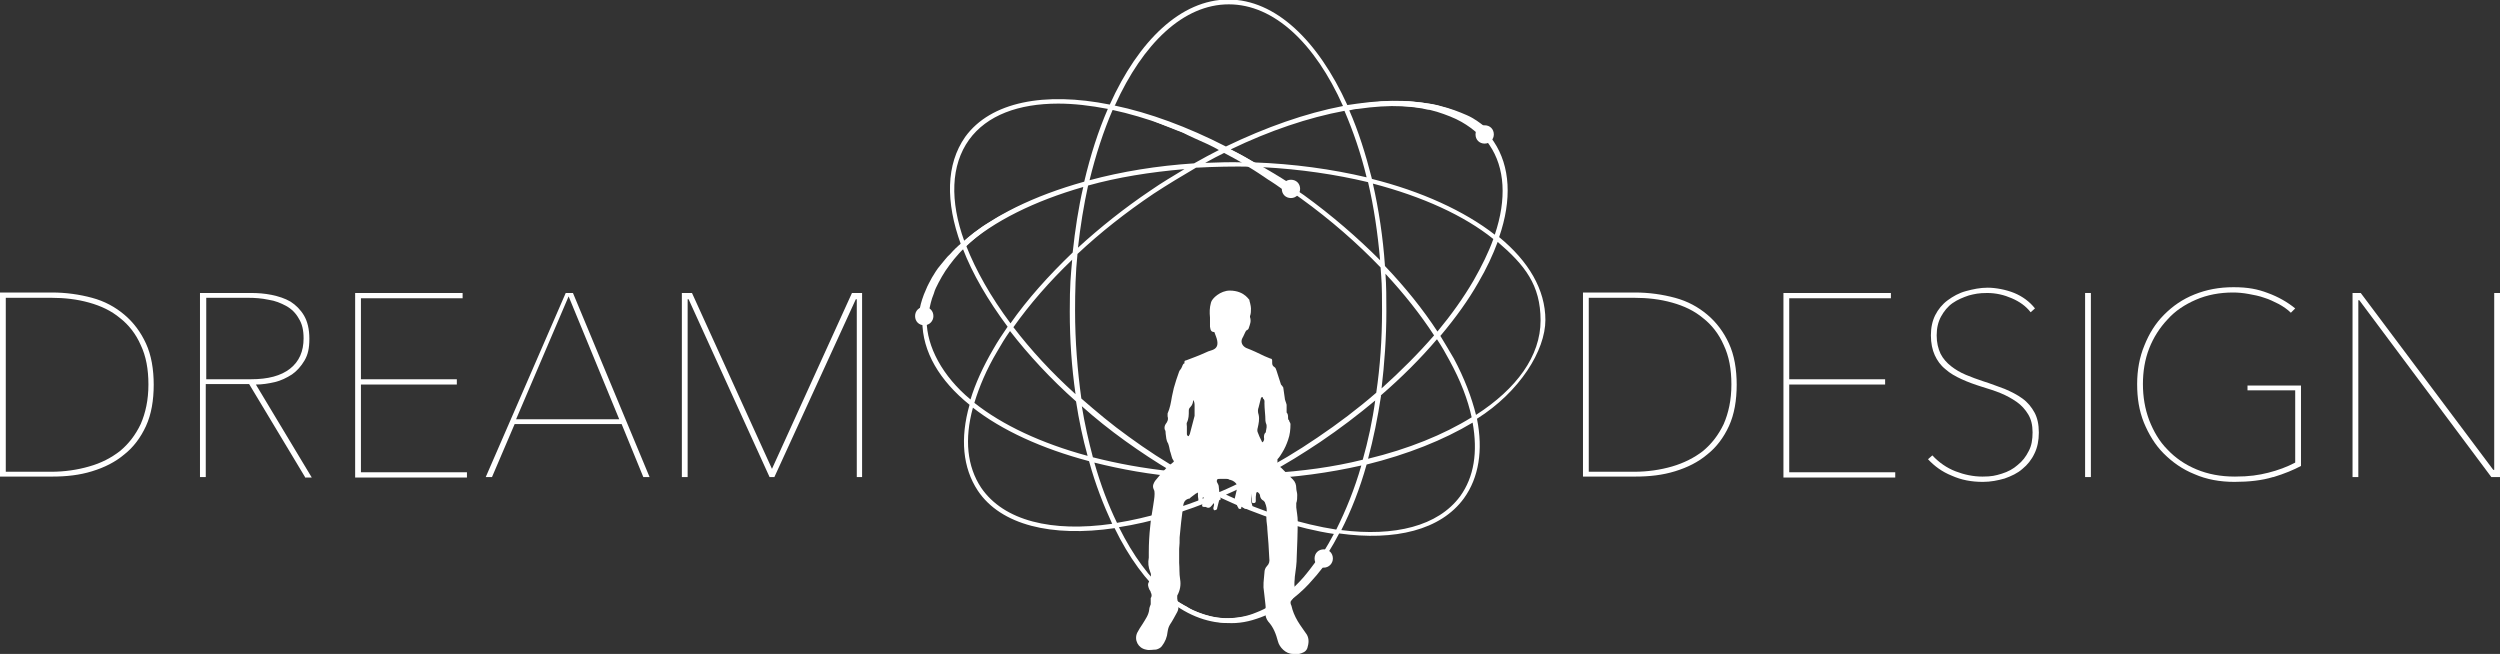 <svg viewBox="0 0 518.8 135.7" version="1.1" xmlns="http://www.w3.org/2000/svg" id="Layer_1">
  
  <rect x="0" y="0" width="518.8" height="135.7" fill="#333333" stroke="none"/>
  
  <defs>
    <style>
      .st0 {
        fill: #fff;
      }
    </style>
  </defs>
  <g>
    <path d="M31.9,79.8c0,3.3-.5,6.2-1.6,8.6s-2.6,4.4-4.5,5.9c-1.9,1.6-4.1,2.7-6.7,3.5-2.6.8-5.3,1.1-8.3,1.1H0v-38.2h10.8c2.9,0,5.7.4,8.3,1.1,2.6.7,4.8,1.9,6.7,3.5s3.4,3.6,4.5,6c1.1,2.4,1.6,5.3,1.6,8.6ZM1.2,61.8v36.1h9.4c2.8,0,5.5-.4,7.9-1.1,2.5-.7,4.6-1.8,6.4-3.2,1.8-1.5,3.2-3.3,4.3-5.6,1-2.3,1.6-5,1.6-8.2s-.5-5.9-1.6-8.2c-1-2.3-2.5-4.2-4.3-5.6-1.8-1.5-3.9-2.5-6.4-3.2-2.5-.7-5.1-1-7.9-1H1.2Z" class="st0"></path>
    <path d="M63.3,99l-11.6-19.3h-9v19.3h-1.2v-38.2h10.6c1.4,0,2.8.1,4.3.4,1.4.3,2.7.7,3.9,1.4,1.1.7,2.1,1.7,2.8,2.9.7,1.2,1.1,2.8,1.1,4.8s-.3,3.3-1,4.5c-.7,1.2-1.6,2.2-2.6,2.9-1.1.7-2.3,1.3-3.6,1.6-1.3.3-2.6.5-3.9.5l11.6,19.3h-1.4ZM63,70.2c0-1.7-.3-3-1-4.1-.6-1.1-1.5-2-2.6-2.6-1.1-.6-2.3-1.1-3.7-1.3-1.4-.3-2.8-.4-4.2-.4h-8.7v16.9h9.3c3.5,0,6.2-.7,8.1-2.2,1.9-1.5,2.8-3.6,2.8-6.3Z" class="st0"></path>
    <path d="M73.7,99v-38.2h22.3v1.1h-21.1v16.8h19.9v1.1h-19.9v18.2h22v1.1h-23.2Z" class="st0"></path>
    <path d="M133.5,99l-4.5-11h-22.2l-4.7,11h-1.3l16.6-38.2h1.5l15.9,38.2h-1.3ZM118,61.5l-10.9,25.5h21.4l-10.5-25.5Z" class="st0"></path>
    <path d="M177.8,99v-36.9h-.2l-16.9,36.9h-1l-16.8-36.9h-.2v36.9h-1.2v-38.2h2.1l16.6,36.5,16.6-36.5h2.1v38.2h-1.2Z" class="st0"></path>
    <path d="M360.4,79.8c0,3.3-.5,6.2-1.6,8.6s-2.6,4.4-4.5,5.9c-1.9,1.6-4.1,2.7-6.7,3.5s-5.3,1.1-8.3,1.1h-10.8v-38.2h10.8c2.9,0,5.7.4,8.3,1.1,2.6.7,4.8,1.9,6.7,3.5,1.9,1.6,3.4,3.6,4.5,6,1.1,2.4,1.6,5.3,1.6,8.6ZM329.7,61.8v36.1h9.4c2.8,0,5.5-.4,7.9-1.1s4.6-1.8,6.4-3.2c1.8-1.5,3.2-3.3,4.3-5.6,1-2.3,1.6-5,1.6-8.2s-.5-5.9-1.6-8.2c-1-2.3-2.5-4.2-4.3-5.6-1.8-1.5-3.9-2.5-6.4-3.2-2.5-.7-5.1-1-7.9-1h-9.4Z" class="st0"></path>
    <path d="M370.1,99v-38.2h22.3v1.1h-21.1v16.8h19.9v1.1h-19.9v18.2h22v1.1h-23.2Z" class="st0"></path>
    <path d="M423.1,89.8c0,1.6-.3,3.1-.9,4.3-.6,1.3-1.5,2.4-2.5,3.2-1,.9-2.3,1.5-3.7,2-1.4.4-2.9.7-4.5.7-2.4,0-4.5-.4-6.5-1.3-2-.8-3.6-2-4.9-3.4l.9-.8c1.4,1.5,3,2.6,4.8,3.3,1.8.7,3.7,1.1,5.6,1.1s2.7-.2,4-.6c1.3-.4,2.4-1,3.3-1.8,1-.8,1.7-1.7,2.3-2.9.6-1.1.8-2.4.8-3.9s-.3-2.7-.9-3.7c-.6-1-1.4-1.9-2.4-2.6-1-.7-2.1-1.3-3.3-1.8-1.2-.5-2.5-.9-3.8-1.3-1.6-.5-3-1-4.3-1.6-1.3-.6-2.4-1.2-3.4-2.1-1-.8-1.7-1.8-2.2-2.9-.5-1.1-.8-2.5-.8-4.1s.3-3,.9-4.2c.6-1.2,1.5-2.3,2.6-3.1,1.1-.8,2.3-1.5,3.8-1.9s2.9-.7,4.5-.7,3.8.4,5.5,1.1c1.7.7,3.2,1.8,4.3,3.2l-.9.8c-1-1.3-2.3-2.2-3.9-2.9-1.6-.7-3.3-1.1-5.1-1.1s-2.6.2-3.8.5c-1.2.4-2.4.9-3.4,1.6-1,.7-1.8,1.7-2.4,2.8-.6,1.1-.9,2.4-.9,3.9s.3,2.7.8,3.8c.5,1,1.3,1.9,2.2,2.6.9.7,1.9,1.3,3.1,1.8s2.3.9,3.5,1.3c1.6.5,3.1,1.1,4.5,1.6,1.4.6,2.6,1.2,3.7,2,1.1.8,1.9,1.8,2.5,2.9.6,1.1.9,2.5.9,4.1Z" class="st0"></path>
    <path d="M432.7,99v-38.2h1.2v38.2h-1.2Z" class="st0"></path>
    <path d="M471.7,99c-2.3.7-5,1-8,1s-5.8-.5-8.3-1.6c-2.5-1-4.6-2.5-6.4-4.3-1.8-1.8-3.1-4-4.1-6.4-1-2.5-1.4-5.1-1.4-8s.5-5.6,1.5-8c1-2.5,2.3-4.6,4.1-6.4s3.8-3.2,6.3-4.2,5.1-1.5,8.1-1.5,5,.4,7.1,1.2c2.2.8,4.1,1.9,5.7,3.2l-.9.9c-.7-.7-1.6-1.3-2.5-1.8-1-.5-2-1-3-1.3-1.1-.4-2.2-.6-3.3-.8-1.1-.2-2.2-.3-3.2-.3-2.8,0-5.4.5-7.7,1.5-2.3,1-4.3,2.3-5.9,4.1-1.6,1.7-2.9,3.7-3.8,6-.9,2.3-1.3,4.8-1.3,7.4s.4,5.1,1.3,7.5c.9,2.3,2.1,4.4,3.8,6.1,1.6,1.7,3.6,3.1,6,4.1,2.4,1,5,1.5,8,1.5s4.9-.3,6.9-.8c2-.5,3.9-1.2,5.6-2.1v-15h-9.9v-1h11.1v16.7c-1.5.8-3.4,1.6-5.7,2.3Z" class="st0"></path>
    <path d="M517,99l-27.4-36.7h-.2v36.7h-1.2v-38.2h1.7l27.5,36.7h.2v-36.7h1.2v38.2h-1.7Z" class="st0"></path>
  </g>
  <g>
    <path d="M259.1,61.9c.2.4.5,1.6.5,2.1,0,.5,0,1.1-.2,1.6v.2c.3.9,0,1.5-.3,2.4,0,.1-.4.4-.5.4-.3.5-.5,1.1-.8,1.6-.4.8,0,1.6.8,2,1.3.5,2.6,1.1,3.8,1.7.4.2.8.3,1.2.5.3,0,.4.2.4.4,0,.1,0,.2,0,.3,0,.5,0,.8.5,1.1.2.1.3.4.4.7.3.9.6,1.9.9,2.8,0,.1.2.3.3.4,0,0,.1.2.2.3.1.7.2,1.4.3,2.1,0,.5.3,1,.4,1.5,0,.4,0,.9,0,1.3,0,0,0,.2,0,.3.3.3.3.7.3,1.1,0,.2,0,.4.2.5,0,.3.3.5.3.8,0,1.1-.1,2.2-.5,3.3-.3.9-.7,1.8-1.2,2.6-.3.5-.6,1-1,1.4,0,0,0,.2,0,.3,0,.2,0,.5,0,.8.2.2.5.5.8.7.8.8,1.6,1.6,2.4,2.4.5.5.7,1.1.7,1.8,0,.5.2.9.2,1.4,0,.6,0,1.2-.2,1.7,0,.3,0,.6,0,.9.1.9.3,1.9.3,2.8,0,2.5-.1,5-.2,7.4,0,1.4-.2,2.8-.4,4.2,0,.7-.2,1.4,0,2.2.1,1,0,1.9-.7,2.7-.3.3-.2.7,0,1.1.1.5.3,1.1.5,1.6.2.5.5,1.1.8,1.6.6,1,1.3,1.9,1.9,2.8.5.9.4,1.8.1,2.8-.3.8-1,1-1.7,1.2-.4,0-.9,0-1.3,0-1.5,0-2.8-1.4-3.1-2.6-.4-1.5-.9-2.9-2-4.1-.4-.5-.6-1.1-.6-1.7,0-.6.1-1.3,0-1.9-.1-1.2-.3-2.4-.4-3.5,0-.7,0-1.3.1-2,0-.4.1-.7.1-1.1,0-.5.2-1,.5-1.3.5-.5.6-1,.5-1.7-.1-1.9-.2-3.9-.4-5.9,0-.8-.2-1.6-.2-2.3,0-.3,0-.6,0-.9.2-.9,0-1.7-.3-2.4,0-.1-.2-.3-.3-.4-.4-.2-.6-.5-.7-.9,0-.3-.1-.5-.3-.7,0,0-.2-.2-.3-.2,0,0-.2.1-.2.2,0,.3-.1.5-.1.8,0,.3,0,.6,0,.9,0,.3-.2.4-.5.4-.3,0-.3-.2-.3-.4,0-.4,0-.7,0-1.1,0-.2,0-.4,0-.5,0,.7-.3,1.5,0,2.2,0,.2.2.4,0,.5-.2,0-.5,0-.7,0-.1,0-.2-.2-.3-.3,0,.1,0,.2.1.3,0,.2.2.5,0,.5-.2,0-.5,0-.7-.1-.3-.2-.4-.6-.7-1,0,.3.1.5.1.7,0,.1,0,.4-.1.4-.1,0-.4,0-.4,0-.2-.3-.4-.7-.5-1-.1-.3,0-.6-.4-.8v-.2c.2-.9.4-1.7.6-2.6,0-.1,0-.3-.1-.4-.3-.5-.7-.8-1.3-1-.3,0-.5-.2-.7-.3-.5-.3-1.7-.2-2.1.2,0,0-.1.3-.1.3,0,.3.3.6.4,1,0,.3.1.7.1,1,0,.6,0,1.1.3,1.6v.3c-.4,0-.3.3-.4.5-.1.4-.2.8-.3,1.2,0,.2-.1.3-.2.4-.1,0-.3.1-.4.1,0,0-.2-.2-.2-.3,0-.2,0-.4.1-.6,0-.2.1-.4,0-.6-.2.2-.3.4-.5.6-.3.4-.7.5-1.2.2h-.2c-.5,0-.6-.1-.5-.6.1-.5.2-.9.3-1.4h-.2c0,.3,0,.6-.1.9,0,.2,0,.4-.3.5-.3,0-.5-.1-.5-.4,0-.4,0-.8-.1-1.2,0-.3,0-.5,0-.8-.2.1-.3.2-.4.2-.5.4-1,.7-1.4,1.1h-.2c-.9.3-1,1-1.1,1.7-.3,2.1-.5,4.2-.7,6.3,0,.8,0,1.6-.1,2.4,0,1,0,1.9,0,2.9.1,1.1,0,2.2.2,3.4.2,1.2,0,2.3-.6,3.4,0,.2,0,.4,0,.6.1.9.5,1.9,0,2.8-.5.9-.9,1.7-1.5,2.6-.3.5-.4.9-.5,1.5-.1,1.1-.5,2.1-1.2,3-.3.4-.8.6-1.2.7-.7,0-1.4.2-2.1,0-1.6-.3-2.5-2-1.8-3.5.3-.6.7-1.2,1.1-1.8.6-1,1.3-1.9,1.4-3.1,0-.3.2-.7.3-1,0-.3,0-.6,0-.9,0-.1,0-.3,0-.4.3-.4.2-.8,0-1.2,0-.2-.2-.4-.3-.6-.2-.5-.4-1-.1-1.5.1-.3.2-.6.3-.9.2-.4.2-.8,0-1.2-.4-1-.5-1.9-.3-3,0-.3,0-.7,0-1.1,0-1.8.1-3.6.3-5.4.1-1.4.4-2.8.6-4.2.1-.8.3-1.7.3-2.5,0-.3,0-.7-.2-1-.3-.7,0-1.2.3-1.7.6-.7,1.2-1.5,1.8-2.1.6-.7,1.4-1.3,2.1-1.9,0-.2-.2-.4-.3-.6-.2-.5-.3-1.1-.5-1.6-.1-.5-.2-1.1-.4-1.6-.4-.6-.4-1.3-.5-2,0-.3,0-.6-.2-.9-.1-.4,0-.8.2-1.1.4-.5.6-1,.4-1.6,0-.2,0-.5,0-.6.5-1.1.7-2.3.9-3.5.1-.6.3-1.2.4-1.8.3-1.1.7-2.3,1.1-3.4.1-.3.4-.5.5-.8.2-.3.2-.8.6-.9v-.2c0-.2,0-.4.3-.4,1.3-.5,2.7-1,4-1.6.4-.2.9-.4,1.3-.5,1-.3,1.4-.9,1.2-2-.1-.6-.4-1.2-.6-1.8-.6,0-.8-.3-.9-1.1,0-.6,0-1.3,0-1.9-.1-1.1-.1-2,.2-3.1.2-.9,2-2.5,3.9-2.5,3.2,0,4.2,2.2,4.2,2.2M261.7,82.5h0c-.2.7-.3,1.3-.5,2-.2.5-.2,1,0,1.6.2.9,0,1.8-.2,2.7-.1.3-.1.7,0,.9.2.6.5,1.2.8,1.8,0,.1.1.2.2.3.3-.3.4-.6.3-1,0-.4,0-.8.4-1.1v-.2c.1-.6.3-1.1,0-1.7,0-.1-.1-.3-.1-.5,0-1.2-.2-2.4-.2-3.6,0-.4.1-.7-.3-1,0,0,0-.2-.1-.3M246.7,90.5c0-.1.1-.2.2-.4.3-1.3.7-2.5,1-3.8,0-.3,0-.6,0-.9,0-.4,0-.7,0-1.1,0-.5,0-.9-.3-1.3,0,.6-.2,1.1-.6,1.5-.2.2-.3.4-.3.7,0,.9,0,1.7-.4,2.5-.1.2,0,.5,0,.8,0,.5,0,1,0,1.4,0,.3,0,.5.3.6" class="st0"></path>
    <path d="M254.9,129.3c-9.3,0-17.7-7.6-23.6-19.7-13,1.9-23.6-.6-28.4-7.8-3.1-4.7-3.7-10.8-1.7-17.8-6.2-5-9.8-11-9.8-17.4s2.9-11.2,8-15.9c-3.2-8.8-3.1-16.6.9-22.3,5.3-7.3,16.5-9.4,30-6.7,6-13.3,14.8-21.8,24.6-21.8s18.6,8.5,24.7,21.9c.7-.1,1.4-.2,2.1-.3,13.5-1.9,23.6.9,28.3,7.9,3.4,5.1,3.8,12,1.1,19.8,6.1,5,9.6,10.9,9.6,17.2s-5.3,14.9-14.2,20.5c1.3,6.5.4,12.2-2.7,16.5-4.8,6.6-14.3,8.9-25.9,7.3-5.9,11.4-14,18.4-22.9,18.4ZM232.2,109.4c5.8,11.7,13.8,18.9,22.7,18.9s16.2-6.7,21.9-17.5c-7.3-1.1-15.4-3.7-23.7-7.6-7.3,3.1-14.4,5.2-20.9,6.2ZM278.3,110c11.1,1.4,20.1-.8,24.7-7,2.9-4,3.7-9.2,2.6-15.3-6,3.6-13.5,6.6-22,8.7-1.4,5-3.2,9.6-5.3,13.7ZM254.3,102.6c8.1,3.8,15.9,6.2,23,7.3,2-4,3.8-8.4,5.2-13.3-6.6,1.5-13.8,2.5-21.3,2.8-2.3,1.2-4.6,2.3-6.9,3.3ZM201.9,84.6c-1.8,6.6-1.2,12.2,1.7,16.6,4.7,6.9,14.7,9.3,27.2,7.5-1.8-3.9-3.5-8.2-4.8-13-9.8-2.6-18.1-6.4-24.1-11.1ZM227.1,96c1.3,4.6,2.9,8.8,4.7,12.5,6.2-1,13.1-3,20.1-5.9-2.3-1.1-4.5-2.3-6.8-3.6-6.4-.5-12.4-1.6-18-3ZM247.5,99.2c1.9,1,3.8,2,5.6,2.9,1.9-.8,3.8-1.7,5.7-2.7-3.8,0-7.7,0-11.4-.2ZM245.4,98c5,.4,10.3.5,15.5.3,4.2-2.2,8.4-4.7,12.5-7.5,4.3-2.9,8.4-6,12.2-9.3.8-5.4,1.2-11.1,1.2-17s-.1-6.1-.3-9c-4.8-5-10.4-9.9-16.5-14.3-3.3-2.4-6.7-4.6-10-6.6-3.9-.1-8,0-11.8.2-2.9,1.7-5.9,3.5-8.8,5.4-5.8,3.9-11.1,8.1-15.8,12.5-.4,3.8-.5,7.8-.5,11.8,0,6.3.5,12.4,1.3,18.2,3.1,2.7,6.3,5.4,9.8,7.9,3.7,2.7,7.5,5.2,11.3,7.3ZM285.4,83.1c-3.6,3-7.4,5.9-11.4,8.6-3.6,2.4-7.1,4.6-10.7,6.5,6.9-.4,13.5-1.3,19.5-2.8,1.1-3.9,2-8,2.6-12.4ZM226.8,94.9c5.1,1.3,10.5,2.3,16.3,2.9-3.2-1.9-6.4-4-9.6-6.3-3.2-2.3-6.2-4.7-9-7.2.6,3.7,1.4,7.2,2.3,10.6ZM286.6,82.1c-.7,4.6-1.6,9-2.7,13.1,8.3-2,15.7-5,21.5-8.6-.8-3.7-2.3-7.6-4.6-11.8-.8-1.5-1.6-2.9-2.6-4.4-3.4,4-7.3,7.9-11.7,11.7ZM202.2,83.6c5.8,4.6,13.9,8.4,23.5,11-1-3.6-1.8-7.4-2.4-11.3-5.3-4.7-9.9-9.7-13.7-14.6-1,1.4-1.9,2.9-2.7,4.3-2.2,3.7-3.7,7.3-4.7,10.6ZM298.9,69.7c1,1.6,1.9,3.2,2.8,4.7,2.2,4.1,3.7,8.1,4.6,11.7,8.4-5.4,13.4-12.2,13.4-19.6s-3.3-11.5-8.9-16.3c-1,2.7-2.3,5.5-4,8.4-2.1,3.7-4.7,7.3-7.8,11ZM199.7,51.6c-4.7,4.5-7.4,9.5-7.4,14.9s3.3,11.6,9.1,16.4c1-3.3,2.6-6.8,4.7-10.4.9-1.6,1.9-3.1,3-4.7-4.1-5.5-7.3-11-9.3-16.2ZM210.3,67.9c3.6,4.7,7.9,9.4,12.9,13.9-.8-5.5-1.2-11.2-1.2-17.1s.2-7.3.5-10.8c-4.7,4.5-8.8,9.2-12.2,14ZM287.5,56.7c.2,2.6.2,5.2.2,7.9,0,5.5-.4,10.9-1,16,4-3.6,7.7-7.3,10.9-11-2.8-4.3-6.2-8.6-10.1-12.8ZM287.4,55.2c4.2,4.4,7.9,9,10.9,13.6,2.9-3.5,5.4-7,7.5-10.6,1.7-3,3.1-5.8,4.1-8.6-6.1-4.9-14.7-8.8-25-11.5,1.2,5.3,2.1,11.1,2.5,17ZM200.5,51c2,5.1,5.1,10.6,9.2,16.1,3.5-5,7.9-9.9,12.9-14.7.5-4.7,1.2-9.3,2.2-13.6-10.1,2.9-18.6,7.1-24.3,12.2ZM262,34.8c2.9,1.8,5.7,3.7,8.6,5.7,5.8,4.2,11.1,8.8,15.8,13.5-.5-5.7-1.3-11.1-2.5-16.2-6.7-1.6-14.1-2.7-21.8-3.1ZM225.8,38.5c-.9,4.1-1.6,8.4-2.1,12.9,4.6-4.2,9.6-8.2,15.1-11.9l.3.4-.3-.4c2.3-1.6,4.7-3,7-4.4-7.1.6-13.9,1.7-20,3.4ZM219.6,21.5c-8.2,0-14.8,2.4-18.5,7.5-3.8,5.3-4,12.7-1,21,5.9-5.2,14.5-9.4,24.9-12.3,1.3-5.5,2.9-10.5,4.9-15.1-3.6-.7-7.1-1.1-10.3-1.1ZM284.6,37.1c10.4,2.6,19.3,6.7,25.6,11.6,2.5-7.4,2.1-13.9-1.1-18.6-4.5-6.7-14.2-9.4-27.3-7.5-.6,0-1.2.2-1.8.3,1.9,4.3,3.4,9.1,4.7,14.2ZM230.9,22.8c-1.9,4.4-3.5,9.3-4.8,14.6,6.7-1.8,14-3,21.7-3.5,1.8-1,3.6-2,5.4-2.9-7.8-3.9-15.4-6.7-22.4-8.2ZM260.2,33.7c8.3.3,16.2,1.4,23.4,3.1-1.2-5-2.8-9.6-4.6-13.8-7.5,1.4-15.5,4.1-23.6,8,1.6.8,3.2,1.7,4.8,2.7ZM254.3,31.6c-1.4.7-2.8,1.4-4.2,2.2,2.6-.1,5.4-.2,8-.1-1.3-.7-2.5-1.4-3.8-2.1ZM231.3,21.9c7.2,1.5,15.1,4.4,23.1,8.5,8.3-4,16.5-6.9,24.3-8.4-5.8-13-14.3-21.1-23.7-21.1s-17.8,8.1-23.6,20.9Z" class="st0"></path>
    <path d="M193.7,65.6c0,1-.8,1.9-1.9,1.9s-1.9-.8-1.9-1.9.8-1.9,1.9-1.9,1.9.8,1.9,1.9" class="st0"></path>
    <path d="M269.8,39.2c0,1-.8,1.9-1.9,1.9s-1.9-.8-1.9-1.9.8-1.9,1.9-1.9,1.9.8,1.9,1.9" class="st0"></path>
    <path d="M276.6,115.9c0,1-.8,1.9-1.9,1.9s-1.9-.8-1.9-1.9.8-1.9,1.9-1.9,1.9.8,1.9,1.9" class="st0"></path>
    <path d="M310,27.9c0,1-.8,1.9-1.9,1.9s-1.9-.8-1.9-1.9.8-1.9,1.9-1.9,1.9.8,1.9,1.9" class="st0"></path>
    <path d="M308.9,27.3l-1.6,1.2s-.3-.3-.9-1c-.7-.6-1.7-1.4-3.1-2.2-1.4-.8-3.2-1.5-5.1-2.1-.5-.1-1-.3-1.5-.4-.5,0-1-.2-1.6-.3-1.1-.2-2.2-.3-3.2-.4-1.1-.1-2.2-.1-3.3-.1-.5,0-1.1,0-1.6,0-.5,0-1.1,0-1.6,0-1,0-2,.1-3,.2-.9.1-1.8.3-2.7.4-.8.1-1.6.2-2.2.4-.5.1-1,.2-1.3.3-.5.1-.8.2-.8.2-1.3.2-2.6.5-3.9.9-1.3.4-2.6.7-3.9,1.1l4-1.3c.7-.2,1.3-.5,2-.6l2-.6s.3,0,.8-.2c.4-.1.9-.2,1.5-.4.7-.2,1.4-.3,2.2-.4.8-.2,1.7-.3,2.6-.5.9-.1,1.9-.2,3-.3,1-.2,2.1-.2,3.2-.2.5,0,1.1,0,1.7,0h1.7c0,0,1.7.2,1.7.2.6,0,1.1.1,1.7.2,1.1.1,2.2.3,3.2.6,2.1.5,3.9,1.2,5.5,1.9,1.6.7,2.7,1.6,3.5,2.2.4.3.7.6.9.8.2.2.3.4.3.4" class="st0"></path>
    <path d="M268.6,38.6l-1.2,1.6s-.4-.3-1.1-.8c-.7-.5-1.8-1.3-3.1-2.1-1.3-.9-2.8-1.9-4.5-2.9-1.6-1.1-3.5-2-5.3-3-1.8-1.1-3.7-1.9-5.5-2.7-.9-.4-1.7-.8-2.5-1.2-.8-.3-1.6-.6-2.3-.9-2.4-.9-3.9-1.6-3.9-1.6-.6-.3-1.3-.4-1.9-.7l-1.9-.6c-1.3-.4-2.6-.8-3.9-1.1l4,1.1,2,.5c.7.2,1.4.3,2,.5,0,0,1.7.6,4.1,1.4.7.3,1.5.5,2.4.8.8.3,1.7.7,2.6,1.1,1.8.8,3.7,1.5,5.6,2.5,1.9.9,3.7,1.8,5.4,2.8,1.7.9,3.3,1.8,4.6,2.6,2.7,1.6,4.4,2.8,4.4,2.8" class="st0"></path>
    <path d="M192.7,65.6h-2s0-.2,0-.5c0-.3,0-.7.2-1.2.2-1,.6-2.4,1.3-3.9.3-.8.8-1.6,1.2-2.4.5-.8,1-1.7,1.7-2.5.7-.8,1.3-1.7,2.1-2.4.7-.8,1.5-1.6,2.4-2.3.8-.7,1.6-1.4,2.5-2.1.9-.6,1.7-1.3,2.6-1.8.9-.5,1.7-1,2.5-1.5.8-.4,1.6-.8,2.3-1.2.7-.4,1.4-.7,2-1,.5-.2.9-.4,1.2-.5.5-.2.7-.3.7-.3l1.9-.7c.6-.3,1.3-.4,1.9-.7,1.3-.4,2.5-.9,3.8-1.3l-3.9,1.5c-1.3.5-2.5,1.1-3.8,1.7,0,0-.3.1-.7.3-.2,0-.3.2-.5.3-.2.1-.5.2-.8.4-.6.3-1.2.7-1.9,1.1-1.4.7-2.9,1.8-4.6,2.9-1.6,1.2-3.2,2.5-4.7,4-1.5,1.4-2.8,3.1-3.9,4.7-.5.8-1,1.6-1.4,2.4-.4.8-.8,1.5-1,2.3-.6,1.4-.8,2.7-1,3.5-.1.9-.1,1.3-.1,1.3" class="st0"></path>
    <path d="M273.7,115.4l1.7,1.1s0,.1-.3.4c-.2.2-.4.6-.7,1-.6.8-1.6,2-2.8,3.3-1.2,1.3-2.8,2.7-4.6,4-1.8,1.3-4,2.5-6.2,3.2-2.3.8-4.7,1.1-7,.8-2.2-.2-4.3-.9-5.8-1.7-.8-.4-1.5-.8-2.1-1.2-.3-.2-.6-.4-.8-.5-.1,0-.2-.2-.3-.2-.4-.3-.7-.5-.7-.5-.6-.4-1-.9-1.5-1.3-.5-.4-1-.9-1.5-1.4-1-.9-1.8-2-2.8-2.9l1.4,1.5c.5.5,1,1,1.5,1.4.5.5,1,.9,1.6,1.3.6.4,1.1.9,1.7,1.2,0,0,.2.2.7.4.2.1.3.2.5.3.3.1.6.3.9.5.6.4,1.3.7,2.1,1,1.6.6,3.5,1.2,5.6,1.2,2.1,0,4.3-.3,6.4-1.2,4.2-1.6,7.6-4.8,9.8-7.3,1.1-1.3,1.9-2.4,2.5-3.2.3-.4.5-.7.6-.9.1-.2.2-.3.2-.3" class="st0"></path>
  </g>
</svg>
